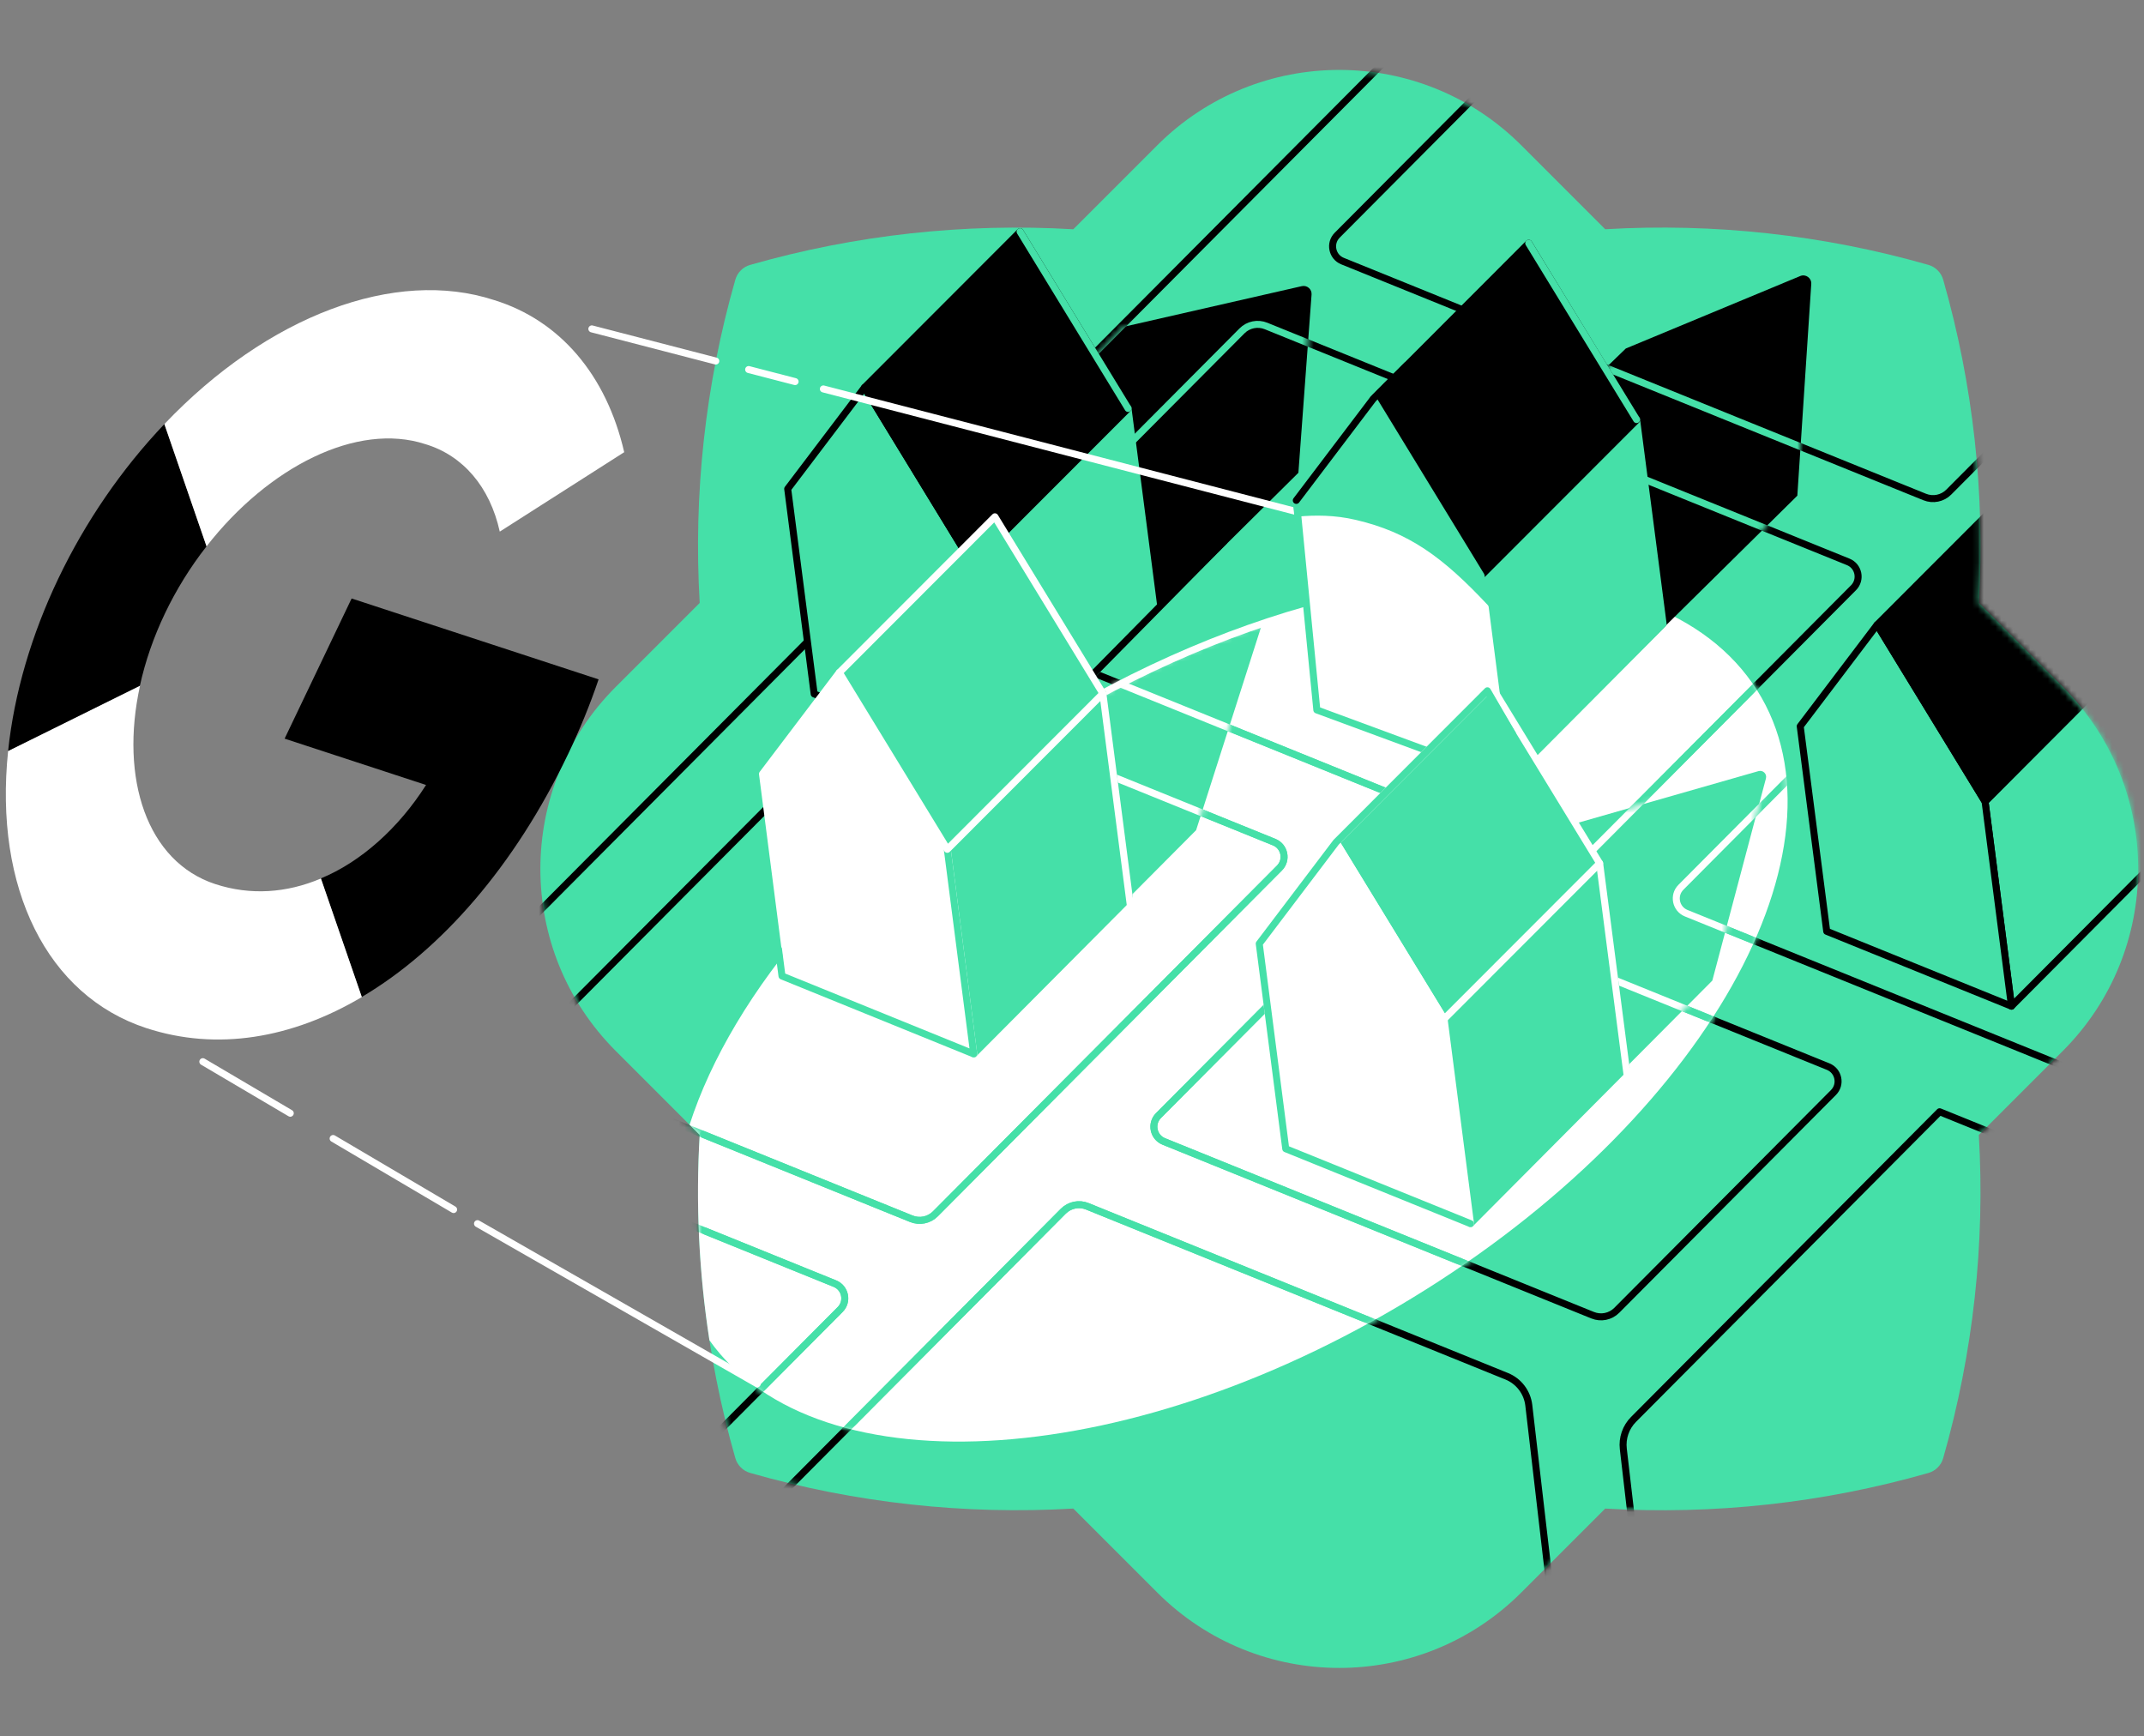 <svg width="368" height="298" viewBox="0 0 368 298" fill="none" xmlns="http://www.w3.org/2000/svg">
<rect x="0" y="0" width="368" height="298" fill="#808080" stroke="none"/>
<path d="M339.65 103.47C340.743 84.842 338.708 66.064 333.53 47.993C333.183 46.773 332.218 45.808 331.001 45.46C312.93 40.286 294.151 38.251 275.524 39.344L261.122 24.942C243.866 7.686 215.886 7.686 198.626 24.942L184.221 39.347C165.593 38.255 146.815 40.289 128.744 45.467C127.527 45.815 126.562 46.779 126.214 47.997C121.037 66.067 119.002 84.846 120.098 103.474L105.693 117.879C88.437 135.135 88.437 163.115 105.693 180.371L120.098 194.776C119.002 213.404 121.037 232.179 126.214 250.246C126.562 251.467 127.527 252.428 128.744 252.779C146.818 257.957 165.597 259.988 184.221 258.899L198.626 273.304C215.886 290.567 243.866 290.567 261.122 273.304L275.524 258.902C294.151 259.998 312.93 257.964 331.001 252.789C332.218 252.441 333.183 251.477 333.53 250.259C338.705 232.186 340.739 213.407 339.65 194.779L354.055 180.374C371.315 163.118 371.315 135.138 354.055 117.882L339.65 103.477V103.47Z" fill="#45E0A8"/>
<mask id="mask0_10239_396" style="mask-type:alpha" maskUnits="userSpaceOnUse" x="92" y="12" width="275" height="275">
<path d="M339.65 103.47C340.743 84.842 338.708 66.064 333.53 47.993C333.183 46.773 332.218 45.808 331.001 45.46C312.93 40.286 294.151 38.251 275.524 39.344L261.122 24.942C243.866 7.686 215.886 7.686 198.626 24.942L184.221 39.347C165.593 38.255 146.815 40.289 128.744 45.467C127.527 45.815 126.562 46.779 126.214 47.997C121.037 66.067 119.002 84.846 120.098 103.474L105.693 117.879C88.437 135.135 88.437 163.115 105.693 180.371L120.098 194.776C119.002 213.404 121.037 232.179 126.214 250.246C126.562 251.467 127.527 252.428 128.744 252.779C146.818 257.957 165.597 259.988 184.221 258.899L198.626 273.304C215.886 290.567 243.866 290.567 261.122 273.304L275.524 258.902C294.151 259.998 312.93 257.964 331.001 252.789C332.218 252.441 333.183 251.477 333.53 250.259C338.705 232.186 340.739 213.407 339.65 194.779L354.055 180.374C371.315 163.118 371.315 135.138 354.055 117.882L339.65 103.477V103.47Z" fill="#FF642D"/>
</mask>
<g mask="url(#mask0_10239_396)">
<path d="M336.369 104.185L346.003 108.09L351.729 93.957L348.037 92.461L357.464 82.985L346.656 72.229L334.492 84.452C333.409 85.541 331.782 85.872 330.358 85.295L230.429 44.807C228.624 44.075 228.148 41.742 229.52 40.364L272.59 -2.92L261.782 -13.676L31.31 217.945L42.118 228.701L77.149 193.492L143.297 220.294C145.102 221.026 145.578 223.359 144.206 224.737L88.545 280.677L99.354 291.433L182.499 207.871C183.582 206.782 185.209 206.45 186.633 207.028L258.609 236.192C260.689 237.035 262.146 238.948 262.405 241.176L269.883 305.473L285.03 303.711L278.628 248.668C278.411 246.797 279.058 244.933 280.383 243.598L332.92 190.799L409.604 221.869L415.33 207.737L289.413 156.716M318.138 100.871L272.072 147.17C270.989 148.26 269.361 148.591 267.937 148.014L168.009 107.526C166.204 106.794 165.728 104.461 167.1 103.083L213.166 56.784C214.249 55.694 215.876 55.363 217.3 55.94L317.229 96.428C319.034 97.16 319.51 99.493 318.138 100.871V100.871ZM88.811 181.762L150.756 119.509C151.838 118.42 153.466 118.088 154.89 118.666L218.692 144.519C220.496 145.251 220.972 147.584 219.601 148.962L160.547 208.311C159.464 209.4 157.837 209.732 156.412 209.154L88.811 181.762ZM273.368 225.718L199.749 195.888C197.944 195.156 197.468 192.823 198.84 191.445L236.037 154.064C237.119 152.975 238.747 152.644 240.171 153.221L313.79 183.051C315.595 183.783 316.071 186.116 314.699 187.494L277.506 224.875C276.423 225.964 274.795 226.296 273.371 225.718H273.368Z" stroke="black" stroke-width="1.2" stroke-linecap="round" stroke-linejoin="round"/>
<path d="M340.72 137.564L345.254 172.681L371.954 145.843L367.4 110.766L340.72 137.564Z" fill="#45E0A8" stroke="black" stroke-width="1.2" stroke-linecap="round" stroke-linejoin="round"/>
<path d="M308.993 124.638L322.184 107.23L340.72 137.566L345.254 172.683L313.541 159.833L308.993 124.638Z" fill="#45E0A8" stroke="black" stroke-width="1.2" stroke-linecap="round" stroke-linejoin="round"/>
<path d="M322.184 107.229L348.887 80.5L367.42 110.836L340.72 137.565L322.184 107.229Z" fill="black" stroke="black" stroke-width="1.2" stroke-linecap="round" stroke-linejoin="round"/>
</g>
<path d="M244.719 221.323C294.171 190.206 319.25 143.579 300.734 117.178C282.221 90.776 227.121 94.599 177.669 125.716C146.975 145.029 125.673 170.318 118.356 193.038L120.095 194.777C119.403 206.537 119.961 218.357 121.769 230.018C140.393 256.243 195.365 252.377 244.716 221.323H244.719Z" fill="white"/>
<mask id="mask1_10239_396" style="mask-type:alpha" maskUnits="userSpaceOnUse" x="118" y="99" width="189" height="149">
<path d="M244.719 221.323C294.171 190.206 319.25 143.579 300.734 117.178C282.221 90.776 227.121 94.599 177.669 125.716C146.975 145.029 125.673 170.318 118.356 193.038L120.095 194.777C119.403 206.537 119.961 218.357 121.769 230.018C140.393 256.243 195.365 252.377 244.716 221.323H244.719Z" fill="white"/>
</mask>
<g mask="url(#mask1_10239_396)">
<path d="M257.808 192.061L262.329 200.025L293.905 168.291L303.109 133.588C303.313 132.817 302.601 132.118 301.833 132.338L264.456 143.035L250.375 157.187L257.808 192.064V192.061Z" fill="#45E0A8"/>
<path d="M169.206 166.243L173.728 174.207L205.304 142.473L217.533 104.246L175.857 117.217L161.777 131.366L169.206 166.243Z" fill="#45E0A8"/>
<path d="M121.03 211.274L143.3 220.297C145.105 221.029 145.581 223.362 144.209 224.74L88.549 280.68L99.357 291.436L182.502 207.874C183.585 206.785 185.212 206.454 186.637 207.031L258.612 236.195C260.692 237.039 262.149 238.952 262.408 241.18L269.886 305.477L285.033 303.715L278.631 248.671C278.415 246.8 279.061 244.937 280.387 243.601L330.305 193.433C331.89 191.839 334.279 191.353 336.362 192.196L409.607 221.876L415.333 207.743L289.417 156.722M336.362 104.185L345.996 108.09L351.722 93.957L348.031 92.461L357.458 82.985L346.649 72.229L334.485 84.451C333.403 85.541 331.775 85.872 330.351 85.295L230.422 44.807C228.617 44.075 228.142 41.742 229.513 40.364L272.584 -2.92L261.775 -13.676L31.31 217.945L42.118 228.701L77.149 193.492M88.818 181.768L150.762 119.516C151.845 118.426 153.472 118.095 154.897 118.672L218.698 144.526C220.503 145.257 220.979 147.59 219.607 148.968L160.553 208.317C159.471 209.407 157.843 209.738 156.419 209.161L124.131 196.078L120.705 194.69M318.145 100.878L272.078 147.177C270.995 148.266 269.368 148.598 267.944 148.02L168.015 107.532C166.21 106.8 165.735 104.467 167.106 103.089L213.172 56.79C214.255 55.701 215.883 55.369 217.307 55.947L317.236 96.435C319.04 97.167 319.516 99.5 318.145 100.878V100.878ZM273.374 225.725L199.755 195.894C197.95 195.163 197.475 192.83 198.846 191.451L236.043 154.071C237.126 152.982 238.753 152.65 240.178 153.228L313.797 183.058C315.601 183.79 316.077 186.123 314.706 187.501L277.512 224.881C276.429 225.971 274.802 226.302 273.378 225.725H273.374Z" stroke="#45E0A8" stroke-width="1.2" stroke-linecap="round" stroke-linejoin="round"/>
</g>
<path d="M186.761 104.906L197.504 106.258L222.859 81.137L225.12 50.548C225.189 49.63 224.349 48.908 223.449 49.108L192.819 56.097L179.329 70.026L186.761 104.903V104.906Z" fill="black"/>
<path d="M270.247 110.403L274.769 118.367L308.497 85.068L310.889 48.728C310.955 47.714 309.935 46.982 308.996 47.372L279.054 59.812L262.818 75.526L270.251 110.403H270.247Z" fill="black"/>
<mask id="mask2_10239_396" style="mask-type:alpha" maskUnits="userSpaceOnUse" x="118" y="99" width="189" height="149">
<path d="M244.719 221.323C294.171 190.206 319.25 143.579 300.734 117.178C282.221 90.776 227.121 94.599 177.669 125.716C146.975 145.029 125.673 170.318 118.356 193.038L120.095 194.777C119.403 206.537 119.961 218.357 121.769 230.018C140.393 256.243 195.365 252.377 244.716 221.323H244.719Z" fill="white"/>
</mask>
<g mask="url(#mask2_10239_396)">
<path d="M409.611 221.876L415.337 207.743L289.42 156.722C287.615 155.99 287.14 153.657 288.511 152.279L336.366 104.185L346 108.09L351.725 93.957L348.034 92.461L357.461 82.985L346.652 72.229L334.489 84.452C333.406 85.541 331.778 85.872 330.354 85.295L230.426 44.807C228.621 44.075 228.145 41.742 229.517 40.364L272.587 -2.92L261.778 -13.676L31.31 217.945L42.118 228.701L77.149 193.492L143.297 220.294C145.102 221.026 145.578 223.359 144.206 224.737L88.545 280.677L99.354 291.433L182.499 207.871C183.582 206.782 185.209 206.45 186.633 207.028L258.609 236.192C260.689 237.035 262.146 238.948 262.405 241.176L269.883 305.473L285.03 303.711L278.628 248.668C278.411 246.797 279.058 244.933 280.383 243.598L332.92 190.799L409.604 221.869L409.611 221.876ZM318.145 100.878L272.078 147.177C270.996 148.266 269.368 148.598 267.944 148.02L168.015 107.532C166.21 106.801 165.735 104.467 167.106 103.089L213.172 56.79C214.255 55.701 215.883 55.369 217.307 55.947L317.236 96.435C319.04 97.167 319.516 99.5 318.145 100.878V100.878ZM88.818 181.768L150.762 119.516C151.845 118.426 153.472 118.095 154.897 118.672L218.698 144.526C220.503 145.257 220.979 147.59 219.607 148.969L160.553 208.317C159.471 209.407 157.843 209.738 156.419 209.161L88.818 181.768ZM273.374 225.725L199.755 195.894C197.95 195.163 197.475 192.83 198.846 191.452L236.043 154.071C237.126 152.982 238.753 152.65 240.178 153.228L313.797 183.058C315.602 183.79 316.077 186.123 314.706 187.501L277.512 224.881C276.429 225.971 274.802 226.302 273.378 225.725H273.374Z" stroke="#45E0A8" stroke-width="1.2" stroke-linecap="round" stroke-linejoin="round"/>
</g>
<mask id="mask3_10239_396" style="mask-type:alpha" maskUnits="userSpaceOnUse" x="179" y="49" width="47" height="58">
<path d="M186.761 104.906L197.504 106.258L222.859 81.137L225.12 50.548C225.189 49.63 224.349 48.908 223.449 49.108L192.819 56.097L179.329 70.026L186.761 104.903V104.906Z" fill="black"/>
</mask>
<g mask="url(#mask3_10239_396)">
<path d="M409.611 221.876L415.337 207.743L289.421 156.722C287.616 155.99 287.14 153.657 288.512 152.279L336.366 104.185L346 108.09L351.726 93.957L348.034 92.461L357.462 82.985L346.653 72.229L334.489 84.452C333.406 85.541 331.779 85.872 330.355 85.295L230.426 44.807C228.621 44.075 228.145 41.742 229.517 40.364L272.587 -2.92L261.779 -13.676L31.31 217.945L42.119 228.701L77.15 193.492L143.298 220.294C145.102 221.026 145.578 223.359 144.207 224.737L88.546 280.677L99.354 291.433L182.499 207.871C183.582 206.782 185.21 206.45 186.634 207.028L258.609 236.192C260.689 237.035 262.146 238.948 262.406 241.176L269.884 305.473L285.03 303.711L278.628 248.668C278.412 246.797 279.058 244.933 280.384 243.598L332.921 190.799L409.605 221.869L409.611 221.876ZM318.145 100.878L272.079 147.177C270.996 148.266 269.368 148.598 267.944 148.02L168.016 107.532C166.211 106.801 165.735 104.467 167.107 103.089L213.173 56.79C214.256 55.701 215.883 55.369 217.307 55.947L317.236 96.435C319.041 97.167 319.517 99.5 318.145 100.878V100.878ZM88.818 181.768L150.763 119.516C151.845 118.426 153.473 118.095 154.897 118.672L218.699 144.526C220.503 145.257 220.979 147.59 219.608 148.969L160.554 208.317C159.471 209.407 157.844 209.738 156.42 209.161L88.818 181.768ZM273.375 225.725L199.756 195.894C197.951 195.163 197.475 192.83 198.847 191.452L236.044 154.071C237.126 152.982 238.754 152.65 240.178 153.228L313.797 183.058C315.602 183.79 316.078 186.123 314.706 187.501L277.513 224.881C276.43 225.971 274.802 226.302 273.378 225.725H273.375Z" stroke="#45E0A8" stroke-width="1.2" stroke-linecap="round" stroke-linejoin="round"/>
</g>
<mask id="mask4_10239_396" style="mask-type:alpha" maskUnits="userSpaceOnUse" x="262" y="47" width="49" height="72">
<path d="M270.247 110.403L274.769 118.367L308.497 85.068L310.889 48.728C310.955 47.714 309.935 46.982 308.996 47.372L279.054 59.812L262.818 75.526L270.251 110.403H270.247Z" fill="black"/>
</mask>
<g mask="url(#mask4_10239_396)">
<path d="M409.611 221.876L415.337 207.743L289.42 156.722C287.615 155.99 287.14 153.657 288.511 152.279L336.366 104.185L346 108.09L351.725 93.957L348.034 92.461L357.461 82.985L346.652 72.229L334.489 84.452C333.406 85.541 331.778 85.872 330.354 85.295L230.426 44.807C228.621 44.075 228.145 41.742 229.517 40.364L272.587 -2.92L261.778 -13.676L31.31 217.945L42.118 228.701L77.149 193.492L143.297 220.294C145.102 221.026 145.578 223.359 144.206 224.737L88.545 280.677L99.354 291.433L182.499 207.871C183.582 206.782 185.209 206.45 186.633 207.028L258.609 236.192C260.689 237.035 262.146 238.948 262.405 241.176L269.883 305.473L285.03 303.711L278.628 248.668C278.411 246.797 279.058 244.933 280.383 243.598L332.92 190.799L409.604 221.869L409.611 221.876ZM318.145 100.878L272.078 147.177C270.996 148.266 269.368 148.598 267.944 148.02L168.015 107.532C166.21 106.801 165.735 104.467 167.106 103.089L213.172 56.79C214.255 55.701 215.883 55.369 217.307 55.947L317.236 96.435C319.04 97.167 319.516 99.5 318.145 100.878V100.878ZM88.818 181.768L150.762 119.516C151.845 118.426 153.472 118.095 154.897 118.672L218.698 144.526C220.503 145.257 220.979 147.59 219.607 148.969L160.553 208.317C159.471 209.407 157.843 209.738 156.419 209.161L88.818 181.768ZM273.374 225.725L199.755 195.894C197.95 195.163 197.475 192.83 198.846 191.452L236.043 154.071C237.126 152.982 238.753 152.65 240.178 153.228L313.797 183.058C315.602 183.79 316.077 186.123 314.706 187.501L277.512 224.881C276.429 225.971 274.802 226.302 273.378 225.725H273.374Z" stroke="#45E0A8" stroke-width="1.2" stroke-linecap="round" stroke-linejoin="round"/>
</g>
<mask id="mask5_10239_396" style="mask-type:alpha" maskUnits="userSpaceOnUse" x="250" y="132" width="54" height="69">
<path d="M257.808 192.061L262.33 200.025L293.906 168.291L303.11 133.588C303.313 132.817 302.601 132.118 301.833 132.338L264.456 143.035L250.376 157.187L257.808 192.064V192.061Z" fill="#FF642D"/>
</mask>
<g mask="url(#mask5_10239_396)">
<path d="M409.611 221.876L415.337 207.743L289.421 156.722C287.616 155.99 287.14 153.657 288.512 152.279L336.366 104.185L346 108.09L351.726 93.957L348.034 92.461L357.462 82.985L346.653 72.229L334.489 84.452C333.406 85.541 331.779 85.872 330.355 85.295L230.426 44.807C228.621 44.075 228.145 41.742 229.517 40.364L272.587 -2.92L261.779 -13.676L31.31 217.945L42.119 228.701L77.15 193.492L143.298 220.294C145.102 221.026 145.578 223.359 144.207 224.737L88.546 280.677L99.354 291.433L182.499 207.871C183.582 206.782 185.21 206.45 186.634 207.028L258.609 236.192C260.689 237.035 262.146 238.948 262.406 241.176L269.884 305.473L285.03 303.711L278.628 248.668C278.412 246.797 279.058 244.933 280.384 243.598L330.302 193.43C331.887 191.835 334.276 191.35 336.36 192.193L409.605 221.872L409.611 221.876ZM318.145 100.878L272.079 147.177C270.996 148.266 269.368 148.598 267.944 148.02L168.016 107.532C166.211 106.801 165.735 104.467 167.107 103.089L213.173 56.79C214.256 55.701 215.883 55.369 217.307 55.947L317.236 96.435C319.041 97.167 319.517 99.5 318.145 100.878V100.878ZM88.818 181.768L150.763 119.516C151.845 118.426 153.473 118.095 154.897 118.672L218.699 144.526C220.503 145.257 220.979 147.59 219.608 148.969L160.554 208.317C159.471 209.407 157.844 209.738 156.42 209.161L88.818 181.768ZM273.375 225.725L199.756 195.894C197.951 195.163 197.475 192.83 198.847 191.452L236.044 154.071C237.126 152.982 238.754 152.65 240.178 153.228L313.797 183.058C315.602 183.79 316.078 186.123 314.706 187.501L277.513 224.881C276.43 225.971 274.802 226.302 273.378 225.725H273.375Z" stroke="white" stroke-width="1.2" stroke-linecap="round" stroke-linejoin="round"/>
</g>
<mask id="mask6_10239_396" style="mask-type:alpha" maskUnits="userSpaceOnUse" x="161" y="104" width="57" height="71">
<path d="M169.206 166.243L173.728 174.207L205.304 142.473L217.533 104.246L186.229 120.203L175.857 117.217L161.777 131.366L169.206 166.243Z" fill="#FF642D"/>
</mask>
<g mask="url(#mask6_10239_396)">
<path d="M336.369 104.185L346.003 108.09L351.729 93.957L348.037 92.461L357.464 82.985L346.656 72.229L334.492 84.452C333.409 85.541 331.782 85.872 330.358 85.295L230.429 44.807C228.624 44.075 228.148 41.742 229.52 40.364L272.59 -2.92L261.782 -13.676L31.31 217.945L42.118 228.701L77.149 193.492L143.297 220.294C145.102 221.026 145.578 223.359 144.206 224.737L88.545 280.677L99.354 291.433L182.499 207.871C183.582 206.782 185.209 206.45 186.633 207.028L258.609 236.192C260.689 237.035 262.146 238.948 262.405 241.176L269.883 305.473L285.03 303.711L278.628 248.668C278.411 246.797 279.058 244.933 280.383 243.598L330.302 193.43C331.887 191.835 334.275 191.35 336.359 192.193L409.604 221.872L415.33 207.74L274.559 150.658M318.138 100.878L272.072 147.177C270.989 148.266 269.361 148.598 267.937 148.02L168.009 107.532C166.204 106.801 165.728 104.467 167.1 103.089L213.166 56.79C214.249 55.701 215.876 55.369 217.3 55.947L317.229 96.435C319.034 97.167 319.51 99.5 318.138 100.878V100.878ZM88.811 181.768L150.756 119.516C151.838 118.426 153.466 118.095 154.89 118.672L218.692 144.526C220.496 145.257 220.972 147.59 219.601 148.969L160.547 208.317C159.464 209.407 157.837 209.738 156.412 209.161L88.811 181.768ZM273.368 225.725L199.749 195.894C197.944 195.163 197.468 192.83 198.84 191.452L236.037 154.071C237.119 152.982 238.747 152.65 240.171 153.228L313.79 183.058C315.595 183.79 316.071 186.123 314.699 187.501L277.506 224.881C276.423 225.971 274.795 226.302 273.371 225.725H273.368Z" stroke="white" stroke-width="1.2" stroke-linecap="round" stroke-linejoin="round"/>
</g>
<path d="M177.669 125.714C195.316 114.61 213.678 106.984 230.842 102.965" stroke="white" stroke-width="1.2" stroke-linecap="round" stroke-linejoin="round"/>
<path d="M166.926 96.829L171.461 131.942L198.164 105.108L193.606 70.027L166.926 96.829Z" fill="#45E0A8" stroke="#45E0A8" stroke-width="1.2" stroke-linecap="round" stroke-linejoin="round"/>
<path d="M135.202 83.9L148.39 66.496L166.926 96.832L171.461 131.945L139.747 119.095L135.202 83.9Z" fill="#45E0A8" stroke="black" stroke-width="1.2" stroke-linecap="round" stroke-linejoin="round"/>
<path d="M148.39 66.495L175.093 39.766L193.629 70.101L166.926 96.831L148.39 66.495Z" fill="black" stroke="black" stroke-width="1.2" stroke-linecap="round" stroke-linejoin="round"/>
<path d="M210.052 92.965L187.785 115.54" stroke="black" stroke-width="1.2" stroke-linecap="round" stroke-linejoin="round"/>
<path d="M162.598 145.755L167.132 180.872L193.836 154.034L189.278 118.957L162.598 145.755Z" fill="#45E0A8" stroke="#45E0A8" stroke-width="1.2" stroke-linecap="round" stroke-linejoin="round"/>
<path d="M130.874 132.826L144.065 115.422L162.598 145.757L167.132 180.874L135.419 168.021L130.874 132.826Z" fill="white" stroke="white" stroke-width="1.2" stroke-linecap="round" stroke-linejoin="round"/>
<path d="M162.598 145.758L167.132 180.874L134.221 167.503L133.627 162.922" stroke="#45E0A8" stroke-width="1.2" stroke-linecap="round" stroke-linejoin="round"/>
<path d="M189.301 119.027L194.111 156.165" stroke="white" stroke-width="1.2" stroke-linecap="round" stroke-linejoin="round"/>
<path d="M144.065 115.421L170.765 88.691L189.301 119.027L162.598 145.757L144.065 115.421Z" fill="#45E0A8" stroke="white" stroke-width="1.2" stroke-linecap="round" stroke-linejoin="round"/>
<path d="M175.093 39.766L193.629 70.101" stroke="#45E0A8" stroke-width="1.2" stroke-linecap="round" stroke-linejoin="round"/>
<path d="M81.96 210.004L129.969 237.491" stroke="white" stroke-width="1.2" stroke-linecap="round" stroke-linejoin="round"/>
<path d="M57.179 195.391L77.858 207.584" stroke="white" stroke-width="1.2" stroke-linecap="round" stroke-linejoin="round"/>
<path d="M34.814 182.203L49.823 191.053" stroke="white" stroke-width="1.2" stroke-linecap="round" stroke-linejoin="round"/>
<path d="M101.585 56.445L122.861 61.961" stroke="white" stroke-width="1.2" stroke-linecap="round" stroke-linejoin="round"/>
<path d="M141.322 66.75L275.898 101.637" stroke="white" stroke-width="1.2" stroke-linecap="round" stroke-linejoin="round"/>
<path d="M128.499 63.422L136.472 65.489" stroke="white" stroke-width="1.2" stroke-linecap="round" stroke-linejoin="round"/>
<path d="M254.222 98.806L258.756 133.923L285.46 107.085L280.905 72.008L254.222 98.806Z" fill="#45E0A8" stroke="#45E0A8" stroke-width="1.2" stroke-linecap="round" stroke-linejoin="round"/>
<path d="M235.689 68.472L262.392 41.742L280.925 72.078L254.222 98.807L235.689 68.472Z" fill="black" stroke="black" stroke-width="1.2" stroke-linecap="round" stroke-linejoin="round"/>
<path d="M222.498 85.88L235.689 68.473L254.222 98.808L258.756 133.925L227.043 121.075L222.498 85.88Z" fill="#45E0A8" stroke="#45E0A8" stroke-width="1.2" stroke-linecap="round" stroke-linejoin="round"/>
<path d="M227.043 121.076L258.757 133.926L254.924 104.25C247.187 96 241.51 91.905 232.598 89.812C228.995 88.965 225.681 89.001 222.932 89.244L227.043 121.076V121.076Z" fill="white" stroke="white" stroke-width="1.2" stroke-linecap="round" stroke-linejoin="round"/>
<path d="M258.756 133.924L226.022 121.842L222.498 85.879" stroke="#45E0A8" stroke-width="1.2" stroke-linecap="round" stroke-linejoin="round"/>
<path d="M241.474 62.68L235.689 68.471L222.498 85.879" stroke="black" stroke-width="1.2" stroke-linecap="round" stroke-linejoin="round"/>
<path d="M247.865 174.884L252.4 210.001L279.1 183.166L274.545 148.086L247.865 174.884Z" fill="#45E0A8" stroke="#45E0A8" stroke-width="1.2" stroke-linecap="round" stroke-linejoin="round"/>
<path d="M274.565 148.16L279.254 184.343" stroke="white" stroke-width="1.2" stroke-linecap="round" stroke-linejoin="round"/>
<path d="M229.33 144.55L256.033 117.824L274.566 148.16L247.866 174.886L229.33 144.55Z" fill="#45E0A8" stroke="white" stroke-width="1.2" stroke-linecap="round" stroke-linejoin="round"/>
<path d="M216.139 161.958L229.33 144.551L247.866 174.886L252.4 210.003L220.687 197.153L216.139 161.958Z" fill="white" stroke="white" stroke-width="1.2" stroke-linecap="round" stroke-linejoin="round"/>
<path d="M252.4 210.001L220.687 197.151L216.139 161.956L229.33 144.549L255.301 118.551L259.629 125.996" stroke="#45E0A8" stroke-width="1.2" stroke-linecap="round" stroke-linejoin="round"/>
<path d="M262.392 41.742L280.905 72.009" stroke="#45E0A8" stroke-width="1.2" stroke-linecap="round" stroke-linejoin="round"/>
<path d="M97.451 129.542C99.482 125.296 101.274 120.945 102.744 116.594L60.352 102.711L48.852 126.766L73.127 134.717C68.411 142.146 61.892 147.947 55.066 150.756L62.085 171.106C75.791 163.011 88.362 148.544 97.448 129.539L97.451 129.542Z" fill="black"/>
<path d="M25.105 176.439C37.226 180.409 50.092 178.224 62.105 171.116L55.086 150.766C49.236 153.256 43.001 153.709 36.94 151.724C25.216 147.885 20.531 133.634 24.032 117.684L1.394 128.879C-1.064 152.472 8.111 170.873 25.105 176.439V176.439Z" fill="white"/>
<path d="M24.015 117.679C25.843 109.305 29.859 100.905 35.451 93.762L28.215 72.781C13.4 88.344 3.458 109.141 1.394 128.878L24.015 117.676V117.679Z" fill="black"/>
<path d="M73.018 76.225C79.492 78.187 84.083 83.565 85.782 91.237L107.14 77.606C104.086 64.34 96.089 54.978 84.838 51.507C67.844 45.941 45.941 54.164 28.215 72.782L35.451 93.763C46.079 80.123 61.294 72.389 73.018 76.228V76.225Z" fill="white"/>
</svg>
